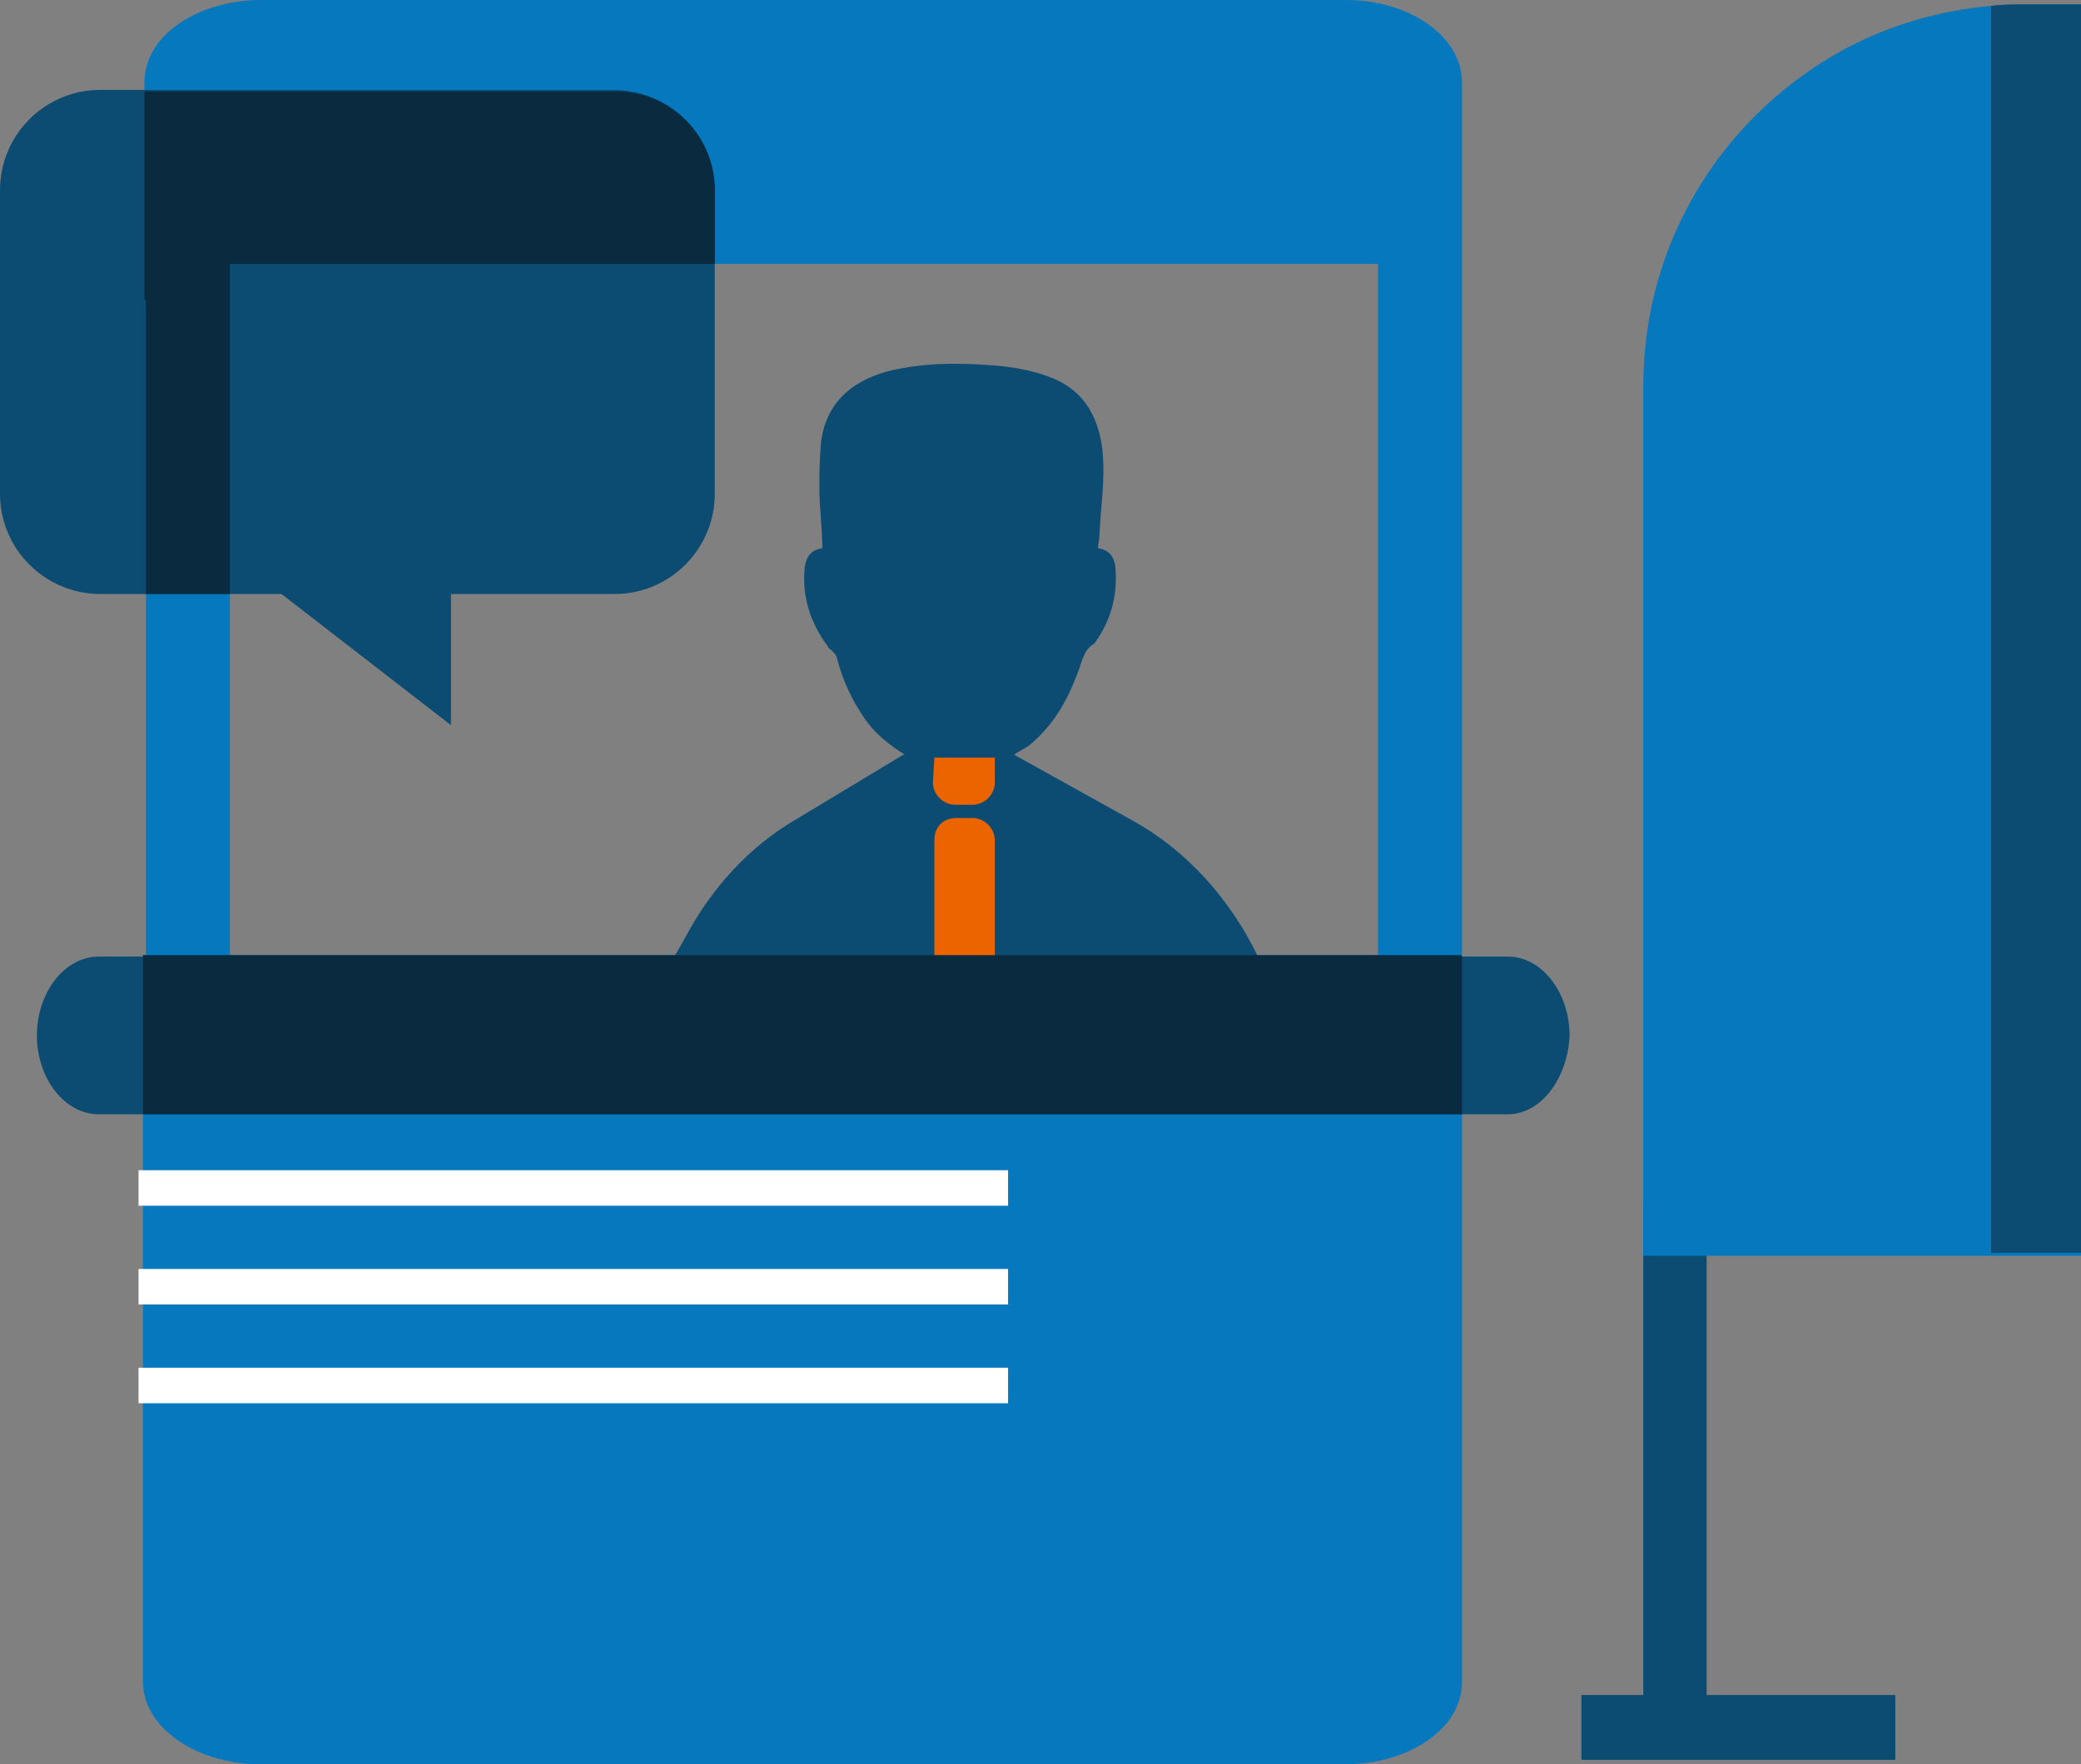 <?xml version="1.0" encoding="UTF-8"?>
<svg xmlns="http://www.w3.org/2000/svg" xmlns:xlink="http://www.w3.org/1999/xlink" version="1.1" id="Ebene_2_00000093169209026388905140000007497121300038483380_" x="0px" y="0px" viewBox="0 0 141.2 119.7" style="enable-background:new 0 0 141.2 119.7;" xml:space="preserve">
<rect x="0" y="0" width="141.2" height="119.7" fill="#808080" stroke="none"/>
<style type="text/css">
	.st0{fill:#0C4C72;}
	.st1{fill:#0578BE;}
	.st2{fill:#EB6400;}
	.st3{fill:#0A2A3F;}
	.st4{fill:none;stroke:#FFFFFF;stroke-width:2.41;stroke-miterlimit:10;}
</style>
<g id="Ebene_1-2">
	<rect x="111.5" y="81.8" class="st0" width="4.3" height="34.8"></rect>
	<rect x="107.3" y="115" class="st0" width="21.3" height="4.4"></rect>
	<path class="st1" d="M99.2,64.9v49.2c0,1.3-0.6,2.5-1.6,3.4c-1.4,1.3-3.7,2.2-6.3,2.2H17.7c-4.4,0-8-2.5-8-5.6V64.8H99   C99.1,64.8,99.2,64.8,99.2,64.9L99.2,64.9z"></path>
	<path class="st0" d="M76.9,55.7l-8.1-4.5c0.3-0.2,0.7-0.4,1-0.6c1.6-1.3,2.6-3,3.3-4.9c0.3-0.7,0.4-1.6,1.1-2c0,0,0.1-0.1,0.1-0.1   c1-1.4,1.5-3,1.4-4.8c0-0.8-0.3-1.5-1.2-1.6c0-0.3,0.1-0.6,0.1-0.9c0.1-2.2,0.4-3.6,0.2-5.8c-0.3-2.4-1.4-4.2-3.8-5   c-1.1-0.4-2.3-0.6-3.5-0.7c-2.5-0.2-4.9-0.2-7.3,0.4c-2.5,0.7-4.2,2.2-4.5,4.9c-0.1,1.3-0.1,1.8-0.1,3.1c0,1.3,0.2,2.7,0.2,4   c-0.8,0.1-1.1,0.6-1.2,1.3c-0.2,2,0.4,3.8,1.6,5.4c0,0.1,0.1,0.1,0.2,0.2c0.2,0.2,0.4,0.4,0.4,0.6c0.4,1.5,1,2.8,1.9,4.1   c0.7,1,1.7,1.8,2.7,2.4h-0.1L54,55.6c-3.1,1.8-5.7,4.6-7.5,8L45.7,65h39.7C83.5,61,80.5,57.7,76.9,55.7L76.9,55.7z"></path>
	<path class="st1" d="M99.2,12.4V66h-5.7V17.9H15.6V66H9.9V20.4c-0.1,0-0.1-0.1-0.1-0.1V5.6c0-1.3,0.6-2.5,1.6-3.4   C12.8,0.9,15.1,0,17.7,0h73.6c4.4,0,7.9,2.5,7.9,5.6L99.2,12.4C99.2,12.4,99.2,12.4,99.2,12.4z"></path>
	<path class="st0" d="M102.3,75.6H6.7c-2.3,0-4.2-2.4-4.2-5.4v0.1c0-3,1.9-5.4,4.2-5.4h95.6c2.3,0,4.2,2.4,4.2,5.4v-0.1   C106.4,73.1,104.6,75.6,102.3,75.6z"></path>
	<path class="st2" d="M64.9,55.5H66c0.8,0,1.5,0.7,1.5,1.5v8h-4.1v-8C63.4,56.1,64,55.5,64.9,55.5z"></path>
	<path class="st2" d="M63.4,51.4h4.1v1.7c0,0.8-0.7,1.5-1.5,1.5h-1.2c-0.8,0-1.5-0.7-1.5-1.5L63.4,51.4   C63.4,51.4,63.4,51.4,63.4,51.4z"></path>
	<path class="st0" d="M48.5,12.9v20.6c0,3.7-3,6.8-6.8,6.8H30.6v8.9l-11.5-8.9H6.8c-3.7,0-6.8-3-6.8-6.8V12.9c0-3.7,3-6.8,6.8-6.8   h35C45.5,6.2,48.5,9.2,48.5,12.9L48.5,12.9z"></path>
	<path class="st3" d="M99.2,64.9v10.7H9.7V64.8H99C99.1,64.8,99.2,64.8,99.2,64.9L99.2,64.9z"></path>
	<path class="st1" d="M141.2,0.3v84.9h-29.7v-59c0-10,5.6-18.6,13.9-23c2.9-1.5,6.2-2.5,9.7-2.8c0.8-0.1,1.6-0.1,2.4-0.1   C137.4,0.3,141.2,0.3,141.2,0.3z"></path>
	<line class="st4" x1="9.4" y1="80.6" x2="68.4" y2="80.6"></line>
	<line class="st4" x1="9.4" y1="87.3" x2="68.4" y2="87.3"></line>
	<line class="st4" x1="9.4" y1="94" x2="68.4" y2="94"></line>
	<path class="st3" d="M48.5,12.9v5H15.6v22.4H9.9V20.4c-0.1,0-0.1-0.1-0.1-0.1V6.2h32C45.5,6.2,48.5,9.2,48.5,12.9z"></path>
	<path class="st0" d="M141.2,0.3v84.7h-6.1V0.4c0.8-0.1,1.6-0.1,2.4-0.1H141.2z"></path>
</g>
</svg>
